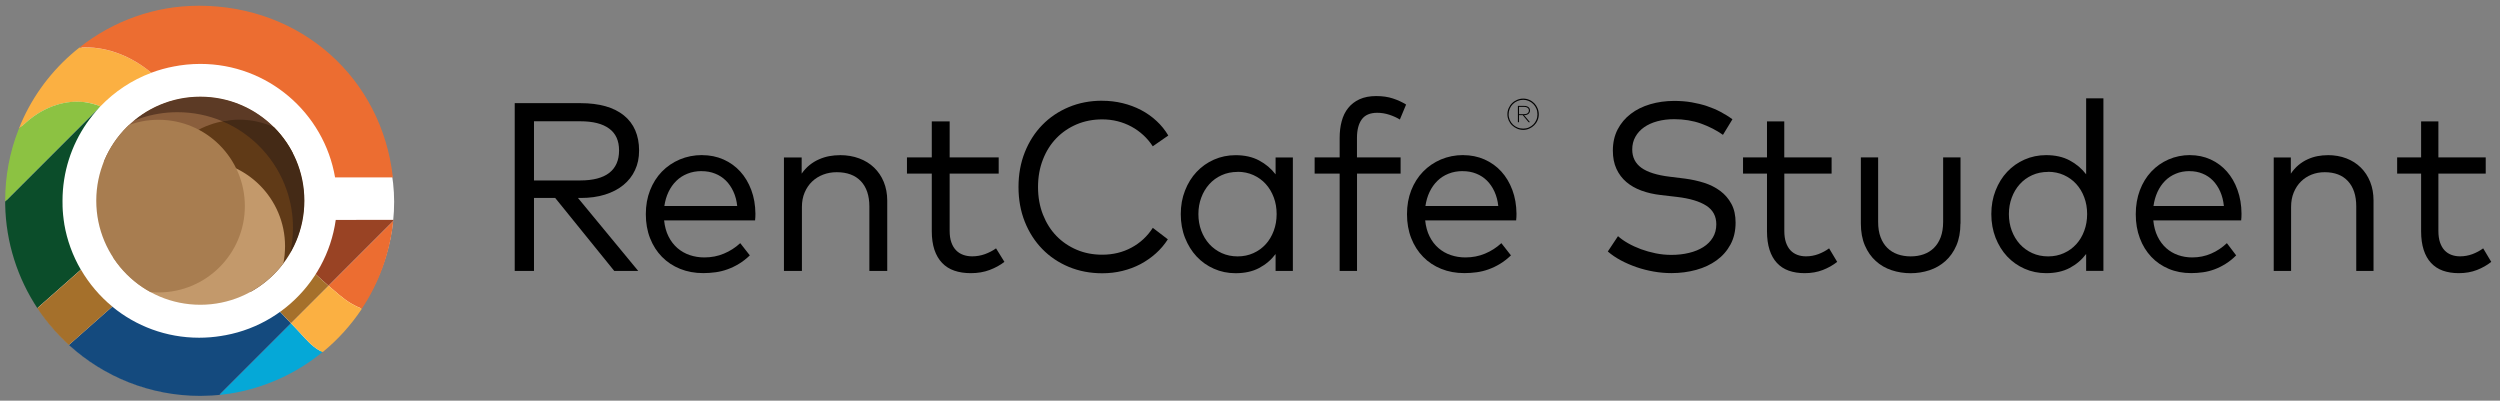 <?xml version="1.0" encoding="UTF-8"?>
<svg id="Layer_1" data-name="Layer 1" xmlns="http://www.w3.org/2000/svg" xmlns:xlink="http://www.w3.org/1999/xlink" viewBox="0 0 500.71 80.25">
  <rect x="0" y="0" width="500.71" height="80.25" fill="#808080" stroke="none"/>
  <defs>
    <style>
      .cls-1 {
        fill: none;
      }

      .cls-2 {
        fill: #603a17;
      }

      .cls-3 {
        fill: #fbb042;
      }

      .cls-4 {
        fill: #a5702b;
      }

      .cls-5 {
        fill: #144a7e;
      }

      .cls-6 {
        fill: #a87d50;
      }

      .cls-7 {
        fill: #fff;
      }

      .cls-8 {
        fill: #05a8d7;
      }

      .cls-9 {
        fill: #8cc242;
      }

      .cls-10 {
        opacity: .75;
      }

      .cls-11 {
        fill: #994324;
      }

      .cls-12 {
        fill: #c3996b;
      }

      .cls-13 {
        fill: #0b4d2a;
      }

      .cls-14 {
        fill: #ec6d31;
      }

      .cls-15 {
        fill: #8a5e3c;
      }

      .cls-16 {
        fill: #4c2e1e;
      }

      .cls-17 {
        clip-path: url(#clippath);
      }

      .cls-18 {
        fill: #3b2416;
      }
    </style>
    <clipPath id="clippath">
      <path class="cls-1" d="M60.96,40.2c0,11.51-9.33,20.84-20.84,20.84s-20.84-9.33-20.84-20.84,9.33-20.84,20.84-20.84,20.84,9.33,20.84,20.84ZM67.25,44.01c-1.86,13.33-13.29,23.59-27.13,23.59-15.13,0-27.4-12.27-27.4-27.4s12.27-27.4,27.4-27.4c13.54,0,24.77,9.82,26.99,22.73h11.81s0,0,0,0c-1.09-9.99-5.72-18.57-12.59-24.7C59.46,4.72,50.33,1.11,40.12,1.11c-9.13,0-17.52,3.13-24.15,8.36-4.8,3.77-8.69,8.61-11.3,14.21-.15.37-.33.72-.48,1.07-.04.13-.11.26-.15.39-.09.24-.2.46-.28.7-.02.07-.07.15-.09.22-1.71,4.38-2.63,9.15-2.63,14.12v.74c.13,7.71,2.52,14.87,6.5,20.89t.02.02c.2.31.42.59.61.9.04.04.09.11.13.18.2.28.39.55.61.83,1.25,1.64,2.63,3.2,4.12,4.64.24.22.48.46.74.68.02.04.07.07.11.11,6.92,6.28,16.14,10.12,26.23,10.12.44,0,.88-.02,1.29-.04.2,0,.39,0,.59-.02.18,0,.35-.02.53-.02.55-.04,1.07-.09,1.62-.13.72-.09,1.47-.18,2.17-.28,6.96-1.12,13.31-4.05,18.55-8.32-.2-.09-.39-.2-.58-.31.19.11.38.22.57.3h0,0c3-2.46,5.63-5.36,7.79-8.59.02-.03.04-.06.06-.09-.02,0-.03-.02-.05-.02.02,0,.03.01.05.02,3.42-5.12,5.65-11.12,6.31-17.58l.07-.23-11.84.04Z"/>
    </clipPath>
  </defs>
  <g>
    <path d="M116.26,20.66c1.89,0,3.56.21,5.02.62,1.46.42,2.68,1.03,3.68,1.84,1,.81,1.76,1.8,2.27,2.98.51,1.18.77,2.52.77,4.04s-.27,2.77-.82,3.94c-.54,1.17-1.32,2.16-2.34,2.99s-2.24,1.46-3.68,1.91c-1.44.45-3.06.67-4.85.67h-.55l12.07,14.62h-4.8l-11.83-14.62h-4.25v14.62h-3.86V20.66h13.18ZM106.95,24.28v11.86h9.26c2.58,0,4.52-.51,5.82-1.52,1.3-1.02,1.96-2.51,1.96-4.48s-.66-3.42-1.99-4.39c-1.33-.98-3.26-1.46-5.78-1.46h-9.26Z"/>
    <path d="M140.62,31.07c1.54,0,2.96.29,4.26.86,1.3.58,2.43,1.38,3.37,2.41.94,1.03,1.68,2.27,2.22,3.71.54,1.44.81,3.02.83,4.75,0,.5-.02.94-.07,1.34h-18.22c.13,1.23.42,2.31.89,3.23.46.92,1.06,1.69,1.78,2.32.72.62,1.54,1.09,2.46,1.4.92.31,1.89.47,2.92.47,1.41,0,2.72-.25,3.92-.76,1.21-.5,2.3-1.2,3.28-2.1l1.92,2.45c-.7.67-1.43,1.24-2.18,1.69-.75.46-1.52.82-2.29,1.1-.78.28-1.57.48-2.39.59-.82.11-1.64.17-2.47.17-1.68,0-3.22-.28-4.63-.85-1.41-.57-2.62-1.37-3.64-2.41-1.02-1.04-1.81-2.28-2.38-3.73-.57-1.45-.85-3.05-.85-4.81s.28-3.34.85-4.79c.57-1.45,1.36-2.69,2.36-3.73,1.01-1.04,2.2-1.85,3.58-2.44,1.38-.58,2.87-.88,4.49-.88ZM140.55,34.27c-1.06,0-2.01.17-2.87.52-.86.34-1.6.82-2.23,1.44-.63.62-1.15,1.35-1.56,2.21-.41.86-.68,1.8-.83,2.82h14.59c-.11-1.06-.36-2.02-.76-2.88-.39-.86-.9-1.6-1.51-2.21-.62-.61-1.34-1.08-2.16-1.4-.82-.33-1.72-.49-2.68-.49Z"/>
    <path d="M168.22,31.07c1.41,0,2.69.22,3.85.65,1.16.43,2.16,1.04,2.99,1.84s1.48,1.75,1.94,2.87c.46,1.12.7,2.37.7,3.74v14.09h-3.58v-12.91c0-2.18-.57-3.86-1.7-5.06-1.14-1.2-2.75-1.8-4.85-1.8-.96,0-1.86.16-2.7.48-.84.32-1.58.78-2.21,1.38-.63.6-1.13,1.33-1.5,2.2-.37.86-.55,1.83-.55,2.9v12.82h-3.6v-22.73h3.55v3.24c.46-.67.99-1.24,1.58-1.72.59-.47,1.22-.86,1.9-1.15.67-.3,1.36-.51,2.06-.64.7-.13,1.41-.19,2.11-.19Z"/>
    <path d="M200.02,34.77h-9.82v11.47c0,.9.11,1.66.34,2.3.22.64.54,1.17.94,1.58.4.42.88.72,1.43.92.55.2,1.16.3,1.81.3.88,0,1.73-.15,2.54-.44.82-.3,1.56-.68,2.23-1.16l1.68,2.71c-.86.66-1.85,1.2-2.96,1.62-1.11.42-2.37.64-3.78.64-1.23,0-2.33-.17-3.29-.5s-1.78-.85-2.45-1.55c-.67-.7-1.18-1.57-1.54-2.63-.35-1.06-.53-2.3-.53-3.72v-11.54h-4.97v-3.24h4.97v-7.22h3.58v7.22h9.82v3.24Z"/>
    <path d="M220.75,20.18c1.41,0,2.77.16,4.09.48,1.32.32,2.55.78,3.7,1.38,1.14.6,2.18,1.33,3.11,2.2.93.86,1.71,1.83,2.34,2.9l-3.11,2.16c-.54-.83-1.17-1.58-1.89-2.24-.72-.66-1.51-1.23-2.38-1.7-.87-.47-1.79-.83-2.78-1.08s-2.02-.37-3.08-.37c-1.82,0-3.52.33-5.08.98-1.56.66-2.92,1.58-4.07,2.76-1.15,1.18-2.06,2.61-2.71,4.28-.66,1.67-.99,3.52-.99,5.53s.33,3.86.99,5.53c.66,1.67,1.56,3.1,2.71,4.28,1.15,1.18,2.51,2.1,4.07,2.76,1.56.66,3.25.98,5.08.98,2.16,0,4.12-.47,5.87-1.42,1.75-.94,3.17-2.26,4.27-3.96l3.01,2.3c-.68,1.06-1.48,2-2.41,2.83-.93.83-1.95,1.54-3.07,2.14-1.12.59-2.33,1.04-3.63,1.36s-2.64.47-4.04.47c-2.41,0-4.64-.43-6.69-1.28-2.05-.86-3.82-2.05-5.31-3.58-1.49-1.53-2.66-3.35-3.5-5.46-.84-2.11-1.26-4.43-1.26-6.96s.42-4.83,1.26-6.95c.84-2.12,2.01-3.94,3.5-5.47,1.49-1.53,3.26-2.72,5.31-3.58,2.05-.86,4.28-1.28,6.69-1.28Z"/>
    <path d="M258.94,54.26h-3.46v-3.38c-.88,1.17-1.98,2.1-3.3,2.8-1.32.7-2.9,1.04-4.72,1.04-1.55,0-2.99-.3-4.32-.89-1.34-.59-2.5-1.41-3.48-2.46-.98-1.05-1.75-2.3-2.32-3.74-.57-1.45-.85-3.03-.85-4.74s.28-3.27.85-4.72c.56-1.45,1.34-2.7,2.32-3.74s2.14-1.87,3.48-2.46c1.34-.59,2.78-.89,4.32-.89,1.82,0,3.4.35,4.72,1.06,1.32.7,2.42,1.63,3.3,2.78v-3.38h3.46v22.73ZM247.88,34.43c-1.17,0-2.25.22-3.21.66-.97.44-1.79,1.04-2.48,1.81-.69.77-1.22,1.66-1.6,2.69-.38,1.02-.57,2.12-.57,3.29s.19,2.29.57,3.31.92,1.92,1.61,2.69c.7.77,1.53,1.37,2.49,1.81.97.44,2.03.66,3.19.66s2.2-.22,3.15-.65c.96-.43,1.78-1.02,2.47-1.78.69-.75,1.22-1.65,1.61-2.69.39-1.04.58-2.16.58-3.36s-.19-2.32-.58-3.35c-.39-1.03-.92-1.92-1.61-2.68s-1.51-1.34-2.47-1.78c-.96-.43-2.01-.65-3.15-.65Z"/>
    <path d="M280.53,34.77h-8.74v19.49h-3.48v-19.49h-5.01v-3.24h5.01v-3.89c0-1.22.13-2.34.41-3.36.27-1.02.7-1.91,1.3-2.65.59-.74,1.35-1.33,2.27-1.75s2.03-.64,3.33-.64,2.37.16,3.35.48c.98.32,1.87.73,2.65,1.22l-1.25,3c-.59-.37-1.28-.68-2.08-.95-.79-.26-1.61-.4-2.45-.4-1.42,0-2.46.44-3.1,1.32-.64.88-.96,2.12-.96,3.72v3.89h8.74v3.24Z"/>
    <path d="M293.05,31.07c1.54,0,2.96.29,4.26.86,1.3.58,2.43,1.38,3.37,2.41.94,1.03,1.68,2.27,2.22,3.71.54,1.44.81,3.02.83,4.75,0,.5-.02.94-.07,1.34h-18.22c.13,1.23.42,2.31.89,3.23.46.92,1.05,1.69,1.78,2.32s1.54,1.09,2.46,1.4c.92.31,1.89.47,2.92.47,1.41,0,2.72-.25,3.93-.76,1.21-.5,2.3-1.2,3.28-2.1l1.92,2.45c-.71.67-1.43,1.24-2.18,1.69-.75.46-1.52.82-2.29,1.1s-1.57.48-2.39.59c-.82.11-1.64.17-2.47.17-1.68,0-3.22-.28-4.63-.85s-2.62-1.37-3.63-2.41c-1.02-1.04-1.81-2.28-2.38-3.73-.57-1.45-.85-3.05-.85-4.81s.28-3.34.85-4.79c.57-1.45,1.36-2.69,2.37-3.73,1.01-1.04,2.2-1.85,3.57-2.44,1.38-.58,2.87-.88,4.49-.88ZM292.98,34.27c-1.05,0-2.01.17-2.87.52-.86.34-1.6.82-2.23,1.44-.63.62-1.15,1.35-1.56,2.21-.41.86-.68,1.8-.83,2.82h14.59c-.11-1.06-.37-2.02-.76-2.88-.39-.86-.9-1.6-1.51-2.21-.62-.61-1.34-1.08-2.16-1.4-.82-.33-1.72-.49-2.68-.49Z"/>
    <path d="M305.08,19.75c.42,0,.83.08,1.21.25.38.16.71.39.99.67.28.28.5.61.66,1,.16.38.25.79.25,1.23s-.08.83-.25,1.21c-.16.38-.39.7-.67.98-.28.28-.61.5-.99.67s-.78.25-1.2.25-.85-.08-1.23-.25-.72-.39-1.01-.67c-.29-.28-.51-.61-.68-.98-.16-.38-.25-.78-.25-1.21s.08-.85.25-1.23c.17-.38.39-.72.68-1,.28-.28.62-.5,1.01-.67s.8-.25,1.23-.25ZM305.08,25.76c.39,0,.76-.07,1.11-.22.35-.15.65-.35.91-.61.26-.26.46-.56.61-.91.15-.35.22-.72.22-1.12s-.07-.79-.22-1.14c-.15-.35-.35-.66-.61-.92s-.56-.47-.91-.62c-.35-.15-.72-.23-1.12-.23s-.79.08-1.14.23c-.36.15-.66.36-.93.62-.26.26-.47.57-.62.92-.15.35-.23.73-.23,1.14s.08.77.23,1.12.36.65.62.91c.26.26.57.46.93.61.35.15.73.22,1.14.22ZM305.27,21.21c.35,0,.63.08.84.24.21.16.32.39.32.68s-.11.51-.32.68c-.21.17-.49.25-.84.25h-.03l1.19,1.42h-.27l-1.18-1.42h-.75v1.42h-.22v-3.27h1.25ZM304.23,21.41v1.46h1.03c.29,0,.52-.06.69-.19.17-.13.26-.31.26-.55s-.09-.41-.26-.54c-.17-.12-.4-.19-.69-.19h-1.03Z"/>
    <path d="M345.1,27.02c-1.31-.93-2.78-1.68-4.41-2.27-1.62-.58-3.42-.88-5.38-.88-1.22,0-2.35.14-3.38.42-1.03.28-1.91.68-2.65,1.2-.74.52-1.32,1.16-1.74,1.91-.42.75-.63,1.6-.63,2.54,0,1.57.62,2.79,1.84,3.67,1.23.88,3.11,1.47,5.65,1.78l3.08.38c1.35.18,2.63.46,3.85.85s2.29.94,3.22,1.63c.93.7,1.67,1.56,2.23,2.6.56,1.04.83,2.29.83,3.74,0,1.66-.34,3.12-1.02,4.38-.68,1.26-1.6,2.31-2.77,3.16s-2.53,1.49-4.09,1.92c-1.56.43-3.22.65-4.96.65-1.18,0-2.36-.1-3.55-.31-1.19-.21-2.34-.5-3.44-.88s-2.15-.83-3.14-1.36c-.99-.53-1.86-1.12-2.62-1.78l2.04-3.07c.56.5,1.23.97,2.02,1.42.79.45,1.65.84,2.58,1.19.94.34,1.92.62,2.96.83s2.08.31,3.13.31c1.25,0,2.43-.13,3.53-.4,1.1-.26,2.05-.65,2.86-1.16.81-.51,1.45-1.15,1.91-1.91.46-.76.7-1.64.7-2.65,0-1.63-.67-2.88-2.01-3.74-1.34-.86-3.29-1.45-5.86-1.75l-3.27-.38c-1.39-.16-2.67-.45-3.84-.88-1.17-.42-2.18-1-3.03-1.72-.85-.72-1.51-1.6-1.99-2.64-.48-1.04-.72-2.26-.72-3.65,0-1.6.32-3.02.96-4.25.64-1.23,1.52-2.27,2.63-3.12,1.11-.85,2.41-1.49,3.91-1.93,1.49-.44,3.09-.66,4.79-.66,1.24,0,2.4.09,3.49.28s2.11.44,3.07.76c.96.32,1.86.7,2.71,1.15.85.45,1.65.94,2.39,1.49l-1.9,3.12Z"/>
    <path d="M366.85,34.77h-9.48v11.47c0,.9.11,1.66.32,2.3.22.64.52,1.17.9,1.58s.85.72,1.38.92c.53.2,1.12.3,1.75.3.85,0,1.67-.15,2.46-.44.79-.3,1.51-.68,2.16-1.16l1.62,2.71c-.84.66-1.79,1.2-2.87,1.62-1.07.42-2.29.64-3.65.64-1.19,0-2.25-.17-3.18-.5s-1.72-.85-2.37-1.55c-.65-.7-1.14-1.57-1.48-2.63-.34-1.06-.51-2.3-.51-3.72v-11.54h-4.8v-3.24h4.8v-7.22h3.46v7.22h9.48v3.24Z"/>
    <path d="M392.64,44.78c0,1.68-.27,3.14-.81,4.39s-1.27,2.28-2.19,3.11c-.92.82-1.98,1.44-3.19,1.84s-2.47.6-3.78.6-2.6-.2-3.8-.6c-1.21-.4-2.27-1.01-3.18-1.84-.91-.82-1.64-1.86-2.18-3.11s-.81-2.71-.81-4.39v-13.25h3.46v12.91c0,1.18.16,2.21.49,3.07.32.86.78,1.58,1.36,2.15.58.57,1.27.99,2.06,1.27.8.28,1.67.42,2.61.42s1.81-.14,2.6-.42c.79-.28,1.47-.7,2.05-1.27.58-.57,1.03-1.28,1.36-2.15.32-.86.49-1.89.49-3.07v-12.91h3.48v13.25Z"/>
    <path d="M409.8,31.07c1.82,0,3.4.35,4.72,1.06,1.32.7,2.42,1.63,3.3,2.78v-15.22h3.46v34.56h-3.46v-3.38c-.88,1.17-1.98,2.1-3.3,2.8-1.32.7-2.9,1.04-4.72,1.04-1.54,0-2.99-.3-4.32-.89s-2.5-1.41-3.48-2.46c-.98-1.05-1.75-2.3-2.32-3.74-.56-1.45-.85-3.03-.85-4.74s.28-3.27.85-4.72,1.34-2.7,2.32-3.74c.98-1.05,2.14-1.87,3.48-2.46s2.78-.89,4.32-.89ZM410.21,34.43c-1.17,0-2.25.22-3.21.66-.97.44-1.79,1.04-2.48,1.81-.69.77-1.22,1.66-1.6,2.69-.38,1.02-.57,2.12-.57,3.29s.19,2.29.57,3.31.92,1.92,1.61,2.69c.7.77,1.53,1.37,2.49,1.81.96.44,2.03.66,3.19.66s2.2-.22,3.15-.65c.96-.43,1.78-1.02,2.47-1.78.69-.75,1.23-1.65,1.61-2.69.39-1.04.58-2.16.58-3.36s-.19-2.32-.58-3.35c-.38-1.03-.92-1.92-1.61-2.68s-1.51-1.34-2.47-1.78c-.96-.43-2.01-.65-3.15-.65Z"/>
    <path d="M438.62,31.07c1.48,0,2.86.29,4.12.86,1.26.58,2.35,1.38,3.26,2.41.91,1.03,1.63,2.27,2.14,3.71.52,1.44.79,3.02.8,4.75,0,.5-.02.94-.07,1.34h-17.6c.12,1.23.41,2.31.86,3.23.45.92,1.02,1.69,1.72,2.32.7.62,1.49,1.09,2.38,1.4.89.31,1.83.47,2.82.47,1.36,0,2.62-.25,3.79-.76,1.17-.5,2.22-1.2,3.17-2.1l1.86,2.45c-.68.67-1.38,1.24-2.11,1.69-.73.46-1.46.82-2.21,1.1s-1.52.48-2.31.59c-.79.11-1.58.17-2.39.17-1.62,0-3.12-.28-4.47-.85-1.36-.57-2.53-1.37-3.51-2.41-.98-1.04-1.75-2.28-2.29-3.73-.55-1.45-.82-3.05-.82-4.81s.28-3.34.82-4.79c.55-1.45,1.31-2.69,2.28-3.73.97-1.04,2.12-1.85,3.46-2.44,1.33-.58,2.78-.88,4.34-.88ZM438.55,34.27c-1.02,0-1.95.17-2.77.52-.83.34-1.55.82-2.16,1.44-.61.62-1.11,1.35-1.51,2.21-.39.86-.66,1.8-.8,2.82h14.1c-.11-1.06-.35-2.02-.73-2.88-.38-.86-.87-1.6-1.46-2.21-.6-.61-1.29-1.08-2.09-1.4-.8-.33-1.66-.49-2.59-.49Z"/>
    <path d="M466.22,31.07c1.36,0,2.6.22,3.72.65,1.12.43,2.08,1.04,2.89,1.84.8.79,1.43,1.75,1.88,2.87.45,1.12.67,2.37.67,3.74v14.09h-3.46v-12.91c0-2.18-.55-3.86-1.65-5.06-1.1-1.2-2.66-1.8-4.68-1.8-.93,0-1.8.16-2.61.48-.81.32-1.52.78-2.13,1.38s-1.09,1.33-1.45,2.2c-.36.86-.53,1.83-.53,2.9v12.82h-3.48v-22.73h3.43v3.24c.45-.67.96-1.24,1.53-1.72.57-.47,1.18-.86,1.83-1.15.65-.3,1.31-.51,1.99-.64.68-.13,1.36-.19,2.04-.19Z"/>
    <path d="M497.85,34.77h-9.48v11.47c0,.9.11,1.66.32,2.3.22.64.52,1.17.9,1.58.39.42.85.72,1.38.92.53.2,1.12.3,1.75.3.85,0,1.67-.15,2.46-.44.79-.3,1.51-.68,2.16-1.16l1.62,2.71c-.83.66-1.79,1.2-2.86,1.62-1.07.42-2.29.64-3.65.64-1.19,0-2.25-.17-3.18-.5s-1.71-.85-2.37-1.55c-.65-.7-1.14-1.57-1.48-2.63-.34-1.06-.51-2.3-.51-3.72v-11.54h-4.8v-3.24h4.8v-7.22h3.46v7.22h9.48v3.24Z"/>
  </g>
  <g>
    <path class="cls-7" d="M78.94,40.39c.04,20.64-17.47,38.74-38.9,38.74S1.32,61.97,1.32,40.39,18.69,1.31,40.13,1.31s38.78,19.32,38.81,39.08Z"/>
    <g id="cup_icon" data-name="cup icon">
      <g class="cls-17">
        <g>
          <path class="cls-1" d="M70.24,60.74c-1.62-.97-3.2-2.47-4.75-3.76-.48-.4-1.37-1.21-2.42-2.17-.52.84-1.09,1.64-1.7,2.41-1.54,1.96-3.35,3.7-5.36,5.17.33.35.66.69.98,1.03.77.8,1.51,1.58,2.22,2.32,1.25,1.3,2.45,2.77,3.62,3.69.29.23.58.43.87.61,0,0,.02.01.03.02.3.18.59.34.89.47h0s0,0,0,0c3-2.46,5.63-5.36,7.79-8.59.02-.03.04-.06.06-.09-.76-.3-1.5-.66-2.23-1.1Z"/>
          <path class="cls-3" d="M16.89,20.45c1.11.14,2.18.43,3.22.85,2.83-2.95,6.3-5.27,10.2-6.72-3.94-3.28-8.61-5.11-13.26-5.09-.46,0-.9.01-1.32.03-4.79,3.77-8.68,8.65-11.29,14.24,0,0,0,0,0,0-.16.35-.32.71-.48,1.07-.06.13-.11.26-.16.39-.1.23-.19.47-.29.7-.03.07-.06.14-.08.21l1.85-1.64c3.81-3.37,8.17-4.46,11.61-4.02Z"/>
          <path class="cls-14" d="M65.8,57.23c1.45,1.23,2.93,2.6,4.44,3.5.73.44,1.47.8,2.23,1.1,3.41-5.14,5.64-11.13,6.29-17.58,0,0,0,.01,0,.02l-12.96,12.96Z"/>
          <path class="cls-14" d="M30.3,14.57s0,0,0,0c2.98-1.11,6.21-1.73,9.58-1.73,13.54,0,24.77,9.82,26.99,22.73h11.82C76.49,15.63,60.27,1.15,39.88,1.15c-9.12,0-17.51,3.12-24.16,8.36.42-.02.86-.02,1.32-.03,4.65-.02,9.32,1.81,13.26,5.09Z"/>
          <path class="cls-9" d="M20.11,21.3c-1.04-.42-2.11-.7-3.22-.85-3.43-.44-7.79.65-11.61,4.02l-1.85,1.64c-1.7,4.38-2.64,9.15-2.64,14.13,0,.13,0,.25,0,.38l19.1-19.1c.07-.08.14-.16.21-.23Z"/>
          <path class="cls-8" d="M63.7,70.02c-.29-.18-.58-.38-.87-.61-1.16-.91-2.37-2.39-3.62-3.69-.31-.32-.62-.64-.94-.98l-14.37,14.37c.73-.08,1.46-.16,2.18-.28,6.96-1.11,13.31-4.06,18.53-8.33-.3-.13-.59-.29-.89-.47,0,0-.02-.01-.03-.02Z"/>
          <path class="cls-3" d="M65.8,57.23l-7.52,7.52c.32.33.63.66.94.98,1.25,1.3,2.45,2.77,3.62,3.69.29.23.58.43.87.61,0,0,.02.01.03.02.3.18.59.34.89.47h0s0,0,0,0c3-2.46,5.63-5.36,7.79-8.59.02-.03.04-.06.06-.09-.76-.3-1.5-.66-2.23-1.1-1.51-.91-2.99-2.27-4.44-3.5Z"/>
          <path class="cls-11" d="M78.78,44.03l-11.78.02c-.11.79-.26,1.57-.43,2.34-.2.89-.45,1.77-.74,2.62,0,.01,0,.03-.01.04-.61,1.81-1.41,3.53-2.37,5.14-.02.03-.03.06-.05.08-.1.17-.21.35-.32.52,0,0,0,0,0,0,1.04.96,1.93,1.77,2.42,2.17.1.08.2.17.3.26l12.96-12.96s.02-.24.02-.24Z"/>
          <path class="cls-13" d="M16.19,54.01c-1.62-2.78-2.76-5.86-3.32-9.15,0-.02,0-.03,0-.05-.05-.27-.09-.54-.12-.81,0-.03,0-.07-.01-.1-.08-.57-.13-1.14-.17-1.71,0-.07,0-.14-.01-.22-.01-.21-.02-.43-.03-.65,0-.08,0-.16,0-.24,0-.28-.01-.56-.01-.85,0-5.78,1.79-11.13,4.84-15.55h0c.2-.28.4-.57.61-.84.17-.22.34-.44.51-.66.04-.05.07-.09.11-.14.42-.53.87-1.03,1.33-1.53L.79,40.63c0,.12,0,.24,0,.35.14,7.71,2.52,14.88,6.51,20.88l5.23-4.62,3.65-3.23Z"/>
          <path class="cls-5" d="M57,63.41c-.32-.34-.65-.68-.98-1.03-4.53,3.31-10.1,5.26-16.14,5.26-6.61,0-12.67-2.34-17.4-6.23l-8.84,7.81c6.94,6.29,16.14,10.12,26.24,10.12.44,0,.87-.01,1.3-.03.19,0,.39-.01.58-.02.18,0,.35-.02.53-.03.54-.03,1.08-.08,1.62-.13h0l14.37-14.37c-.42-.44-.85-.88-1.28-1.34Z"/>
          <path class="cls-4" d="M16.2,54.01h0s0,0,0,0h0s-3.65,3.23-3.65,3.23l-5.23,4.62s.01.02.02.03c.2.3.41.6.61.89.04.06.09.12.13.18.2.28.4.56.61.83,1.25,1.65,2.63,3.21,4.12,4.64,0,0,0,0,0,0,.24.23.49.46.74.69.04.03.07.06.11.1l8.84-7.81c-2.51-2.07-4.64-4.57-6.29-7.4Z"/>
          <path class="cls-4" d="M58.28,64.75l7.52-7.52c-.1-.09-.2-.17-.3-.26-.48-.4-1.37-1.21-2.42-2.17h0s0,0,0,0c0,0,0,0,0,0h0s0,0,0,0c-.52.84-1.09,1.64-1.7,2.41-1.54,1.96-3.35,3.7-5.36,5.17.33.35.66.69.98,1.03.44.46.86.9,1.28,1.34Z"/>
          <g>
            <g>
              <circle class="cls-15" cx="39.8" cy="33.23" r="19.01"/>
              <circle class="cls-2" cx="47.84" cy="41.28" r="17.29"/>
              <circle class="cls-12" cx="39.8" cy="49.32" r="17.29"/>
              <circle class="cls-6" cx="31.75" cy="41.28" r="17.29"/>
            </g>
            <g id="Coffe_shadow" data-name="Coffe shadow" class="cls-10">
              <path class="cls-16" d="M21.86,26.95c3.83-2.81,8.56-4.48,13.68-4.48,3.18,0,6.21.64,8.97,1.8.87-.13,1.76-.2,2.66-.2,3.71,0,7.15,1.18,9.97,3.17-.6-1.78-1.46-3.45-2.53-4.95-3.9-3.01-8.79-4.8-14.1-4.8-7.66,0-14.44,3.72-18.65,9.46Z"/>
              <path class="cls-18" d="M62.43,33.22c-1.27-2.38-2.82-4.75-5.02-6.3-2.82-1.99-6.61-3.17-10.24-2.95-.9.06-1.8.16-2.66.3,6.1,2.57,10.87,7.68,12.98,14.01.77,2.3,1.19,4.76,1.19,7.32,0,3.81-.92,7.39-2.55,10.56,1.57-.95,2.97-2.15,4.17-3.54,2.13-3.5,3.36-7.6,3.36-12,0-2.59-.43-5.08-1.22-7.41Z"/>
            </g>
          </g>
        </g>
      </g>
    </g>
  </g>
</svg>